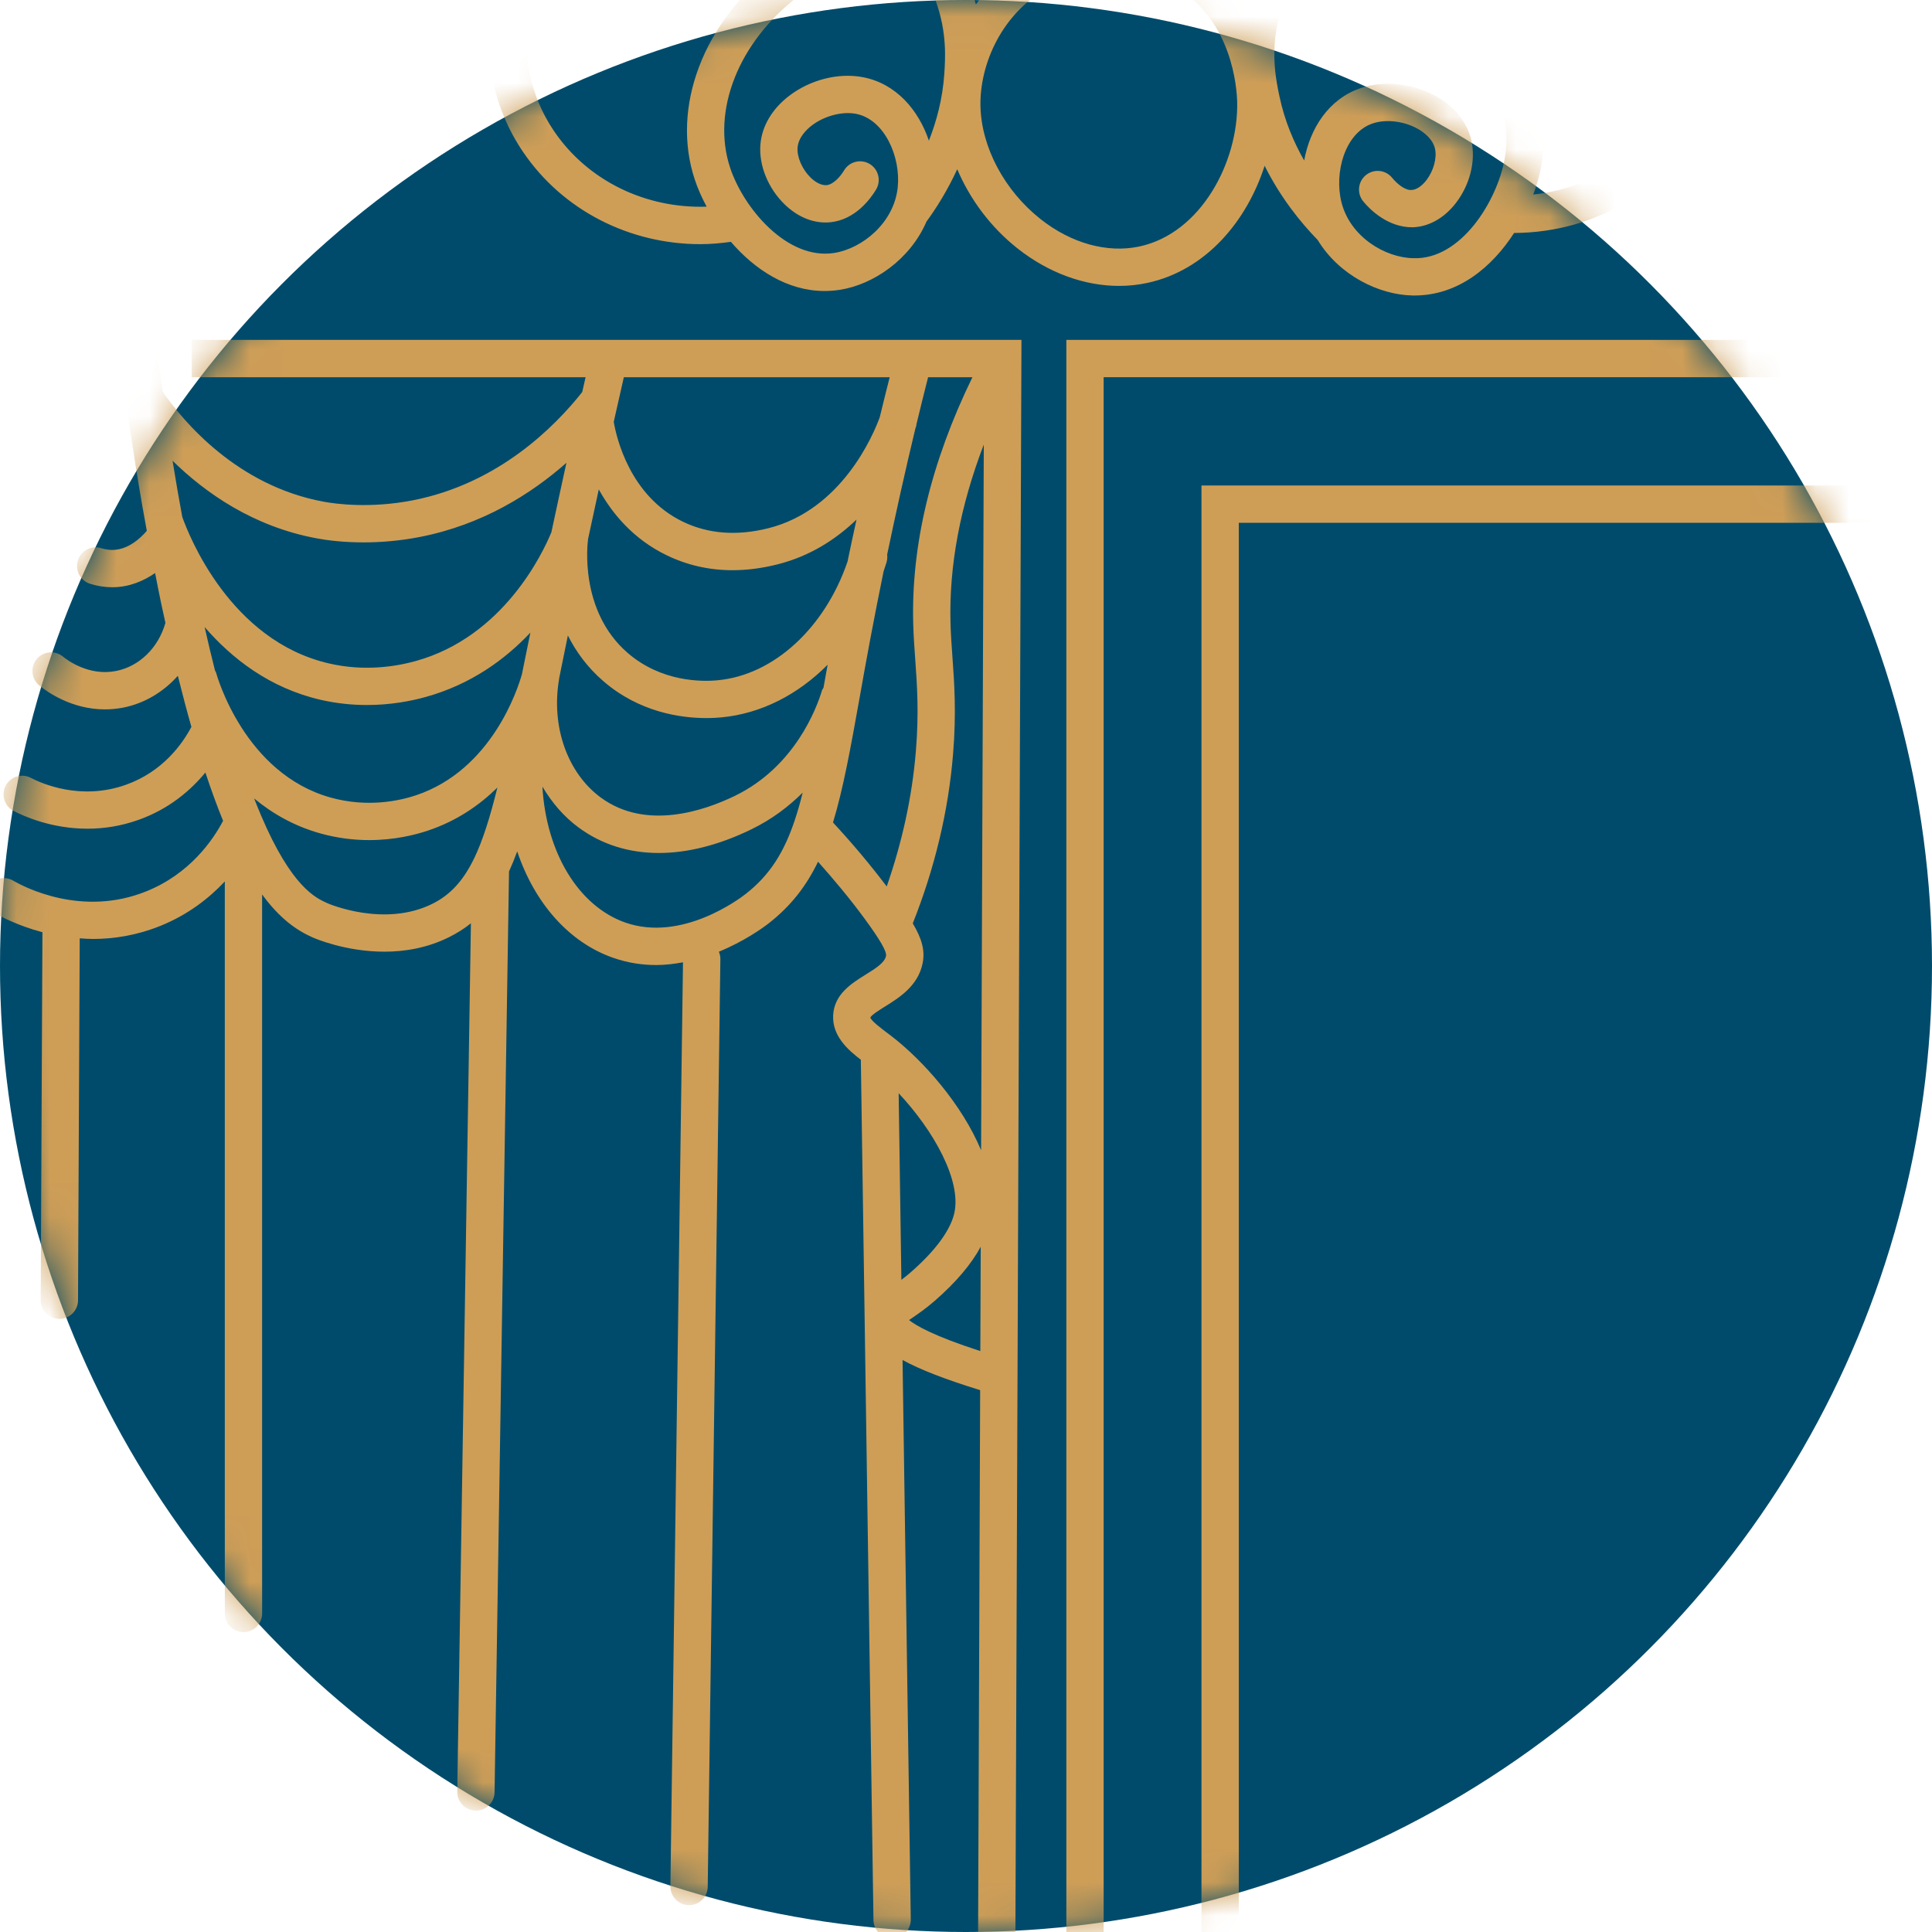 <?xml version="1.0" encoding="UTF-8"?>
<svg width="58px" height="58px" viewBox="0 0 58 58" version="1.1" xmlns="http://www.w3.org/2000/svg" xmlns:xlink="http://www.w3.org/1999/xlink">
    <title>icon-function</title>
    <defs>
        <path d="M0,29 C0,45.016 12.983,58 28.999,58 L28.999,58 C45.016,58 58,45.016 58,29 L58,29 C58,12.984 45.016,0 28.999,0 L28.999,0 C12.983,0 0,12.984 0,29" id="path-1"></path>
        <path d="M0,29 C0,45.016 12.983,58 28.999,58 L28.999,58 C45.016,58 58,45.016 58,29 L58,29 C58,12.984 45.016,0 28.999,0 L28.999,0 C12.983,0 0,12.984 0,29 L0,29 Z" id="path-3"></path>
        <path d="M0,29 C0,45.016 12.983,58 28.999,58 L28.999,58 C45.016,58 58,45.016 58,29 L58,29 C58,12.984 45.016,0 28.999,0 L28.999,0 C12.983,0 0,12.984 0,29 L0,29 Z" id="path-5"></path>
        <path d="M0,29 C0,45.016 12.983,58 28.999,58 L28.999,58 C45.016,58 58,45.016 58,29 L58,29 C58,12.984 45.016,0 28.999,0 L28.999,0 C12.983,0 0,12.984 0,29 L0,29 Z" id="path-7"></path>
    </defs>
    <g id="Weddings" stroke="none" stroke-width="1" fill="none" fill-rule="evenodd">
        <g id="Weddings-Page" transform="translate(-310, -3333)">
            <g id="CONTENT" transform="translate(-0.5, 687)">
                <g id="Feature-Cards" transform="translate(0, 1652)">
                    <g id="Card-D" transform="translate(157.5, 756)">
                        <g id="icon-function" transform="translate(153, 238)">
                            <circle id="Oval" fill="#004B6B" cx="29" cy="29" r="29"></circle>
                            <g id="Group-13">
                                <g id="Group-3">
                                    <mask id="mask-2" fill="white">
                                        <use xlink:href="#path-1"></use>
                                    </mask>
                                    <g id="Clip-2"></g>
                                    <path d="M34.199,7.401 C33.238,7.604 32.159,7.305 31.24,6.579 C30.155,5.722 29.464,4.425 29.434,3.192 C29.405,1.956 30.059,0.354 31.585,-0.438 C31.636,-0.464 32.445,-0.875 33.488,-0.875 C34.037,-0.875 34.652,-0.761 35.254,-0.415 C37.001,0.587 37.132,2.662 37.141,3.068 C37.179,4.844 36.065,7.005 34.199,7.401 M50.987,-2.608 C50.832,-2.876 50.49,-2.966 50.223,-2.811 C49.955,-2.656 49.864,-2.313 50.02,-2.045 C50.079,-1.943 51.461,0.488 50.25,2.955 C49.455,4.573 47.86,5.645 46.03,5.84 C46.139,5.544 46.222,5.252 46.271,4.979 C46.678,2.737 45.356,0.335 42.982,-1.001 C42.712,-1.153 42.371,-1.057 42.219,-0.787 C42.068,-0.518 42.164,-0.176 42.433,-0.025 C44.391,1.076 45.491,3.007 45.169,4.779 C44.941,6.04 43.856,7.801 42.434,7.751 C41.576,7.738 40.532,7.106 40.272,6.074 C40.047,5.182 40.374,3.991 41.202,3.708 C41.603,3.569 42.15,3.634 42.565,3.868 C42.729,3.961 43.014,4.162 43.081,4.469 C43.142,4.747 43.034,5.135 42.819,5.413 C42.679,5.593 42.517,5.698 42.375,5.703 C42.178,5.72 41.934,5.511 41.793,5.338 C41.599,5.098 41.248,5.06 41.006,5.256 C40.766,5.45 40.729,5.803 40.923,6.043 C41.121,6.287 41.671,6.837 42.418,6.823 C42.899,6.804 43.356,6.547 43.704,6.098 C44.126,5.552 44.307,4.837 44.175,4.231 C44.056,3.686 43.68,3.211 43.115,2.893 C42.418,2.5 41.545,2.407 40.84,2.648 C39.882,2.976 39.328,3.859 39.152,4.818 C38.837,4.265 38.565,3.626 38.411,2.897 C38.315,2.443 38.153,1.684 38.351,0.71 C38.481,0.065 38.742,-0.543 39.125,-1.096 C39.3,-1.35 39.237,-1.699 38.983,-1.875 C38.728,-2.051 38.38,-1.988 38.204,-1.733 C37.816,-1.172 37.536,-0.563 37.358,0.08 C37.001,-0.467 36.505,-0.988 35.81,-1.386 C33.581,-2.665 31.32,-1.562 31.07,-1.432 C30.359,-1.063 29.76,-0.513 29.297,0.135 C29.258,-0.014 29.213,-0.167 29.157,-0.323 C28.886,-1.088 28.465,-1.783 27.905,-2.389 C27.694,-2.617 27.341,-2.63 27.114,-2.42 C26.887,-2.211 26.873,-1.856 27.083,-1.629 C27.539,-1.136 27.882,-0.57 28.101,0.051 C28.432,0.985 28.379,1.761 28.348,2.225 C28.297,2.966 28.118,3.634 27.886,4.223 C27.575,3.301 26.9,2.508 25.908,2.318 C25.175,2.176 24.325,2.392 23.69,2.878 C23.175,3.272 22.868,3.796 22.827,4.351 C22.781,4.97 23.06,5.654 23.555,6.135 C23.962,6.53 24.449,6.721 24.93,6.672 C25.681,6.595 26.139,5.96 26.3,5.691 C26.459,5.425 26.373,5.081 26.108,4.922 C25.842,4.763 25.498,4.85 25.34,5.115 C25.225,5.306 25.019,5.537 24.816,5.558 C24.675,5.57 24.499,5.491 24.336,5.332 C24.084,5.087 23.923,4.718 23.943,4.435 C23.967,4.12 24.221,3.881 24.37,3.767 C24.748,3.478 25.283,3.338 25.697,3.417 C26.557,3.582 27.047,4.716 26.95,5.63 C26.837,6.689 25.891,7.46 25.043,7.594 C23.63,7.815 22.321,6.25 21.918,5.033 C21.353,3.324 22.173,1.258 23.957,-0.106 C24.203,-0.294 24.25,-0.645 24.062,-0.891 C23.874,-1.137 23.523,-1.183 23.277,-0.996 C21.113,0.658 20.14,3.222 20.856,5.385 C20.943,5.649 21.064,5.926 21.214,6.204 C19.382,6.265 17.646,5.427 16.633,3.937 C15.087,1.662 16.117,-0.936 16.162,-1.046 C16.279,-1.332 16.141,-1.659 15.854,-1.776 C15.569,-1.892 15.241,-1.755 15.125,-1.468 C14.99,-1.137 13.859,1.848 15.707,4.567 C16.897,6.317 18.898,7.33 21.028,7.33 C21.331,7.33 21.636,7.302 21.942,7.26 C22.657,8.09 23.632,8.736 24.755,8.736 C24.906,8.736 25.061,8.724 25.217,8.7 C26.219,8.542 27.322,7.794 27.814,6.651 C28.118,6.237 28.448,5.706 28.737,5.08 C29.12,5.985 29.743,6.823 30.546,7.457 C31.475,8.192 32.55,8.583 33.595,8.583 C33.877,8.583 34.157,8.554 34.432,8.496 C36.206,8.12 37.435,6.629 37.965,4.976 C38.441,5.93 39.044,6.677 39.557,7.203 C40.204,8.268 41.402,8.855 42.417,8.871 C42.432,8.871 42.448,8.871 42.465,8.871 C43.771,8.871 44.79,8.024 45.454,6.994 C47.937,6.984 50.189,5.619 51.255,3.448 C52.703,0.501 51.168,-2.298 50.987,-2.608" id="Fill-1" fill="#CE9E57" mask="url(#mask-2)"></path>
                                </g>
                                <g id="Group-6">
                                    <mask id="mask-4" fill="white">
                                        <use xlink:href="#path-3"></use>
                                    </mask>
                                    <g id="Clip-5"></g>
                                    <path d="M27.29,39.629 C27.323,39.607 27.356,39.584 27.387,39.563 C27.56,39.445 27.796,39.283 28.068,39.046 C28.698,38.497 29.155,37.956 29.442,37.429 L29.43,40.56 C28.023,40.106 27.488,39.789 27.29,39.629 L27.29,39.629 Z M26.978,32.819 C28.04,33.953 28.866,35.446 28.65,36.415 C28.569,36.777 28.276,37.38 27.332,38.203 C27.235,38.288 27.146,38.356 27.06,38.421 L26.978,32.819 Z M26.575,30.212 C26.989,29.954 27.557,29.601 27.696,28.926 C27.776,28.538 27.678,28.188 27.402,27.72 C28.059,26.067 28.472,24.358 28.612,22.632 C28.713,21.397 28.649,20.504 28.592,19.715 C28.568,19.378 28.544,19.05 28.535,18.709 C28.487,16.989 28.826,15.193 29.534,13.347 L29.453,34.531 C28.884,33.165 27.724,31.84 26.739,31.087 L26.628,31.004 C26.486,30.897 26.15,30.646 26.128,30.547 C26.163,30.468 26.421,30.308 26.575,30.212 L26.575,30.212 Z M25.007,24.692 C25.315,23.682 25.535,22.458 25.808,20.935 C25.903,20.398 26.007,19.82 26.124,19.195 C26.252,18.517 26.386,17.835 26.526,17.151 C26.556,17.058 26.588,16.968 26.616,16.874 C26.637,16.798 26.642,16.722 26.633,16.649 C26.896,15.388 27.178,14.122 27.482,12.856 C27.49,12.834 27.499,12.809 27.504,12.795 C27.51,12.778 27.506,12.76 27.511,12.742 C27.624,12.269 27.743,11.796 27.862,11.324 L29.193,11.324 C27.95,13.875 27.349,16.366 27.416,18.74 C27.426,19.098 27.45,19.441 27.476,19.795 C27.532,20.58 27.59,21.392 27.496,22.541 C27.384,23.916 27.084,25.28 26.62,26.612 C26.12,25.952 25.58,25.309 25.007,24.692 L25.007,24.692 Z M22.389,26.835 C22.197,26.986 20.466,28.287 18.775,27.697 C17.356,27.199 16.396,25.582 16.283,23.614 C16.567,24.093 16.927,24.517 17.371,24.843 C18.063,25.353 18.88,25.607 19.778,25.607 C20.639,25.607 21.575,25.373 22.544,24.903 C23.171,24.6 23.68,24.21 24.097,23.795 C24.025,24.086 23.948,24.356 23.865,24.606 C23.865,24.607 23.865,24.608 23.864,24.609 C23.538,25.59 23.11,26.271 22.389,26.835 L22.389,26.835 Z M12.986,27.13 C11.534,27.855 9.855,27.126 9.838,27.119 C9.479,26.959 8.753,26.635 7.834,24.474 C7.833,24.47 7.831,24.467 7.83,24.463 C7.764,24.308 7.697,24.144 7.629,23.969 C8.172,24.42 8.833,24.803 9.637,25.025 C10.152,25.167 10.641,25.22 11.083,25.22 C11.843,25.22 12.465,25.063 12.841,24.937 C13.708,24.648 14.391,24.175 14.932,23.643 C14.71,24.541 14.492,25.234 14.236,25.766 C14.225,25.788 14.212,25.806 14.204,25.829 C13.886,26.464 13.507,26.869 12.986,27.13 L12.986,27.13 Z M9.51,16.162 C9.816,16.219 10.302,16.283 10.915,16.283 C11.403,16.283 11.973,16.242 12.595,16.122 C14.485,15.755 15.953,14.822 17.005,13.893 C16.851,14.592 16.701,15.288 16.553,15.978 C16.293,16.61 15.111,19.115 12.479,19.845 C11.875,20.012 10.934,20.162 9.877,19.917 C6.911,19.234 5.671,16.08 5.471,15.516 C5.369,14.956 5.27,14.396 5.18,13.832 C6.159,14.792 7.597,15.808 9.51,16.162 L9.51,16.162 Z M26.41,12.529 C26.214,13.063 25.27,15.302 23.07,15.857 C22.123,16.095 21.258,16.029 20.495,15.659 C18.902,14.886 18.503,13.125 18.425,12.664 C18.524,12.218 18.626,11.771 18.728,11.324 L26.709,11.324 C26.608,11.725 26.507,12.127 26.41,12.529 L26.41,12.529 Z M25.443,16.861 C24.765,18.845 23.234,20.261 21.554,20.421 C21.078,20.469 19.858,20.478 18.844,19.602 C17.376,18.333 17.641,16.287 17.653,16.2 C17.654,16.197 17.652,16.194 17.652,16.191 C17.759,15.693 17.866,15.194 17.976,14.692 C18.379,15.421 19.014,16.184 20.007,16.666 C20.626,16.967 21.29,17.118 21.991,17.118 C22.428,17.118 22.88,17.059 23.343,16.942 C24.331,16.693 25.107,16.18 25.713,15.598 C25.621,16.02 25.529,16.441 25.443,16.861 L25.443,16.861 Z M6.486,20.192 C6.479,20.168 6.463,20.15 6.454,20.129 C6.351,19.719 6.247,19.285 6.143,18.825 C6.962,19.77 8.096,20.656 9.626,21.009 C10.115,21.121 10.583,21.165 11.016,21.165 C11.719,21.165 12.327,21.049 12.778,20.924 C14.143,20.545 15.17,19.792 15.923,18.99 L15.736,19.909 C15.713,20.023 15.691,20.126 15.67,20.236 C15.545,20.681 14.766,23.113 12.486,23.876 C12.012,24.034 11.051,24.254 9.936,23.946 C7.35,23.231 6.52,20.315 6.486,20.192 L6.486,20.192 Z M24.722,20.645 C24.707,20.675 24.685,20.7 24.675,20.733 C24.518,21.254 23.865,23.02 22.056,23.895 C21.137,24.34 19.391,24.939 18.035,23.942 C17.033,23.204 16.542,21.812 16.783,20.395 C16.784,20.389 16.782,20.384 16.783,20.379 C16.8,20.295 16.816,20.218 16.833,20.132 L17.048,19.077 C17.288,19.556 17.628,20.03 18.112,20.448 C19.195,21.385 20.44,21.557 21.205,21.557 C21.387,21.557 21.541,21.547 21.66,21.536 C22.852,21.422 23.956,20.852 24.846,19.956 C24.803,20.193 24.762,20.422 24.722,20.645 L24.722,20.645 Z M5.757,11.324 L17.58,11.324 C17.546,11.473 17.513,11.62 17.479,11.769 C16.658,12.808 14.961,14.522 12.382,15.022 C11.115,15.267 10.093,15.131 9.713,15.061 C7.115,14.58 5.508,12.661 4.876,11.748 C4.795,11.137 4.718,10.526 4.651,9.915 L3.538,10.037 C3.755,12.012 4.048,13.988 4.407,15.936 C4.214,16.161 3.844,16.504 3.378,16.51 C3.267,16.51 3.156,16.493 3.043,16.458 C2.748,16.362 2.434,16.525 2.34,16.819 C2.245,17.114 2.407,17.429 2.701,17.524 C2.92,17.594 3.144,17.629 3.367,17.629 L3.392,17.629 C3.9,17.623 4.322,17.433 4.656,17.203 C4.714,17.491 4.768,17.782 4.829,18.069 C4.875,18.284 4.92,18.493 4.966,18.699 C4.755,19.445 4.184,20.009 3.476,20.145 C2.658,20.302 2.01,19.811 1.889,19.711 C1.649,19.515 1.297,19.549 1.101,19.788 C0.904,20.026 0.939,20.379 1.177,20.576 C1.405,20.762 2.143,21.296 3.147,21.296 C3.32,21.296 3.501,21.281 3.688,21.245 C4.334,21.12 4.905,20.774 5.339,20.288 C5.476,20.836 5.611,21.348 5.746,21.822 C5.47,22.342 4.883,23.164 3.787,23.557 C2.426,24.045 1.253,23.522 0.925,23.352 C0.651,23.208 0.314,23.314 0.17,23.588 C0.026,23.862 0.132,24.2 0.406,24.343 C0.705,24.5 1.541,24.878 2.625,24.878 C3.099,24.878 3.621,24.806 4.164,24.611 C5.079,24.284 5.723,23.728 6.166,23.191 C6.345,23.732 6.522,24.214 6.697,24.642 C6.394,25.218 5.704,26.229 4.396,26.757 C2.459,27.542 0.724,26.628 0.396,26.438 C0.128,26.282 -0.213,26.373 -0.369,26.64 C-0.525,26.907 -0.434,27.249 -0.168,27.405 C0.012,27.51 0.536,27.791 1.274,27.986 L1.222,39.03 C1.221,39.339 1.471,39.591 1.78,39.593 L1.782,39.593 C2.09,39.593 2.341,39.344 2.342,39.035 L2.393,28.169 C2.524,28.178 2.654,28.188 2.791,28.188 C3.418,28.188 4.106,28.082 4.816,27.795 C5.653,27.457 6.279,26.961 6.749,26.462 L6.749,48.438 C6.749,48.747 7,48.998 7.309,48.998 C7.618,48.998 7.869,48.747 7.869,48.438 L7.869,26.852 C8.402,27.581 8.91,27.932 9.385,28.142 C9.442,28.168 10.368,28.57 11.54,28.57 C12.151,28.57 12.83,28.46 13.487,28.131 C13.726,28.012 13.941,27.875 14.137,27.718 L13.727,53.789 C13.723,54.098 13.969,54.352 14.279,54.357 L14.287,54.357 C14.592,54.357 14.843,54.113 14.847,53.806 L15.281,26.161 C15.367,25.974 15.448,25.774 15.527,25.56 C16.045,27.097 17.067,28.285 18.405,28.753 C18.847,28.908 19.283,28.971 19.702,28.971 C19.98,28.971 20.246,28.936 20.504,28.889 L20.126,56.627 C20.122,56.937 20.37,57.19 20.678,57.195 L20.686,57.195 C20.992,57.195 21.242,56.949 21.246,56.643 L21.626,28.794 C21.627,28.715 21.611,28.64 21.581,28.571 C22.339,28.26 22.895,27.861 23.079,27.717 C23.744,27.198 24.206,26.599 24.558,25.869 C25.047,26.42 25.519,26.984 25.948,27.568 C26.425,28.219 26.626,28.568 26.599,28.7 C26.557,28.905 26.278,29.078 25.983,29.261 C25.565,29.522 25.045,29.845 25.012,30.477 C24.979,31.102 25.461,31.522 25.843,31.814 L26.222,57.641 C26.227,57.948 26.476,58.193 26.782,58.193 L26.79,58.193 C27.099,58.188 27.346,57.934 27.342,57.625 L27.095,40.828 C27.631,41.122 28.397,41.416 29.425,41.733 L29.355,60.18 L30.475,60.185 L30.665,10.204 L5.757,10.204 L5.757,11.324 Z" id="Fill-4" fill="#CE9E57" mask="url(#mask-4)"></path>
                                </g>
                                <g id="Group-9">
                                    <mask id="mask-6" fill="white">
                                        <use xlink:href="#path-5"></use>
                                    </mask>
                                    <g id="Clip-8"></g>
                                    <polygon id="Fill-7" fill="#CE9E57" mask="url(#mask-6)" points="56.021 10.204 32.013 10.204 32.013 58.56 33.132 58.56 33.132 11.324 56.021 11.324"></polygon>
                                </g>
                                <g id="Group-12">
                                    <mask id="mask-8" fill="white">
                                        <use xlink:href="#path-7"></use>
                                    </mask>
                                    <g id="Clip-11"></g>
                                    <polygon id="Fill-10" fill="#CE9E57" mask="url(#mask-8)" points="36.069 14.575 36.069 62.931 37.189 62.931 37.189 15.695 60.077 15.695 60.077 14.575"></polygon>
                                </g>
                            </g>
                        </g>
                    </g>
                </g>
            </g>
        </g>
    </g>
</svg>